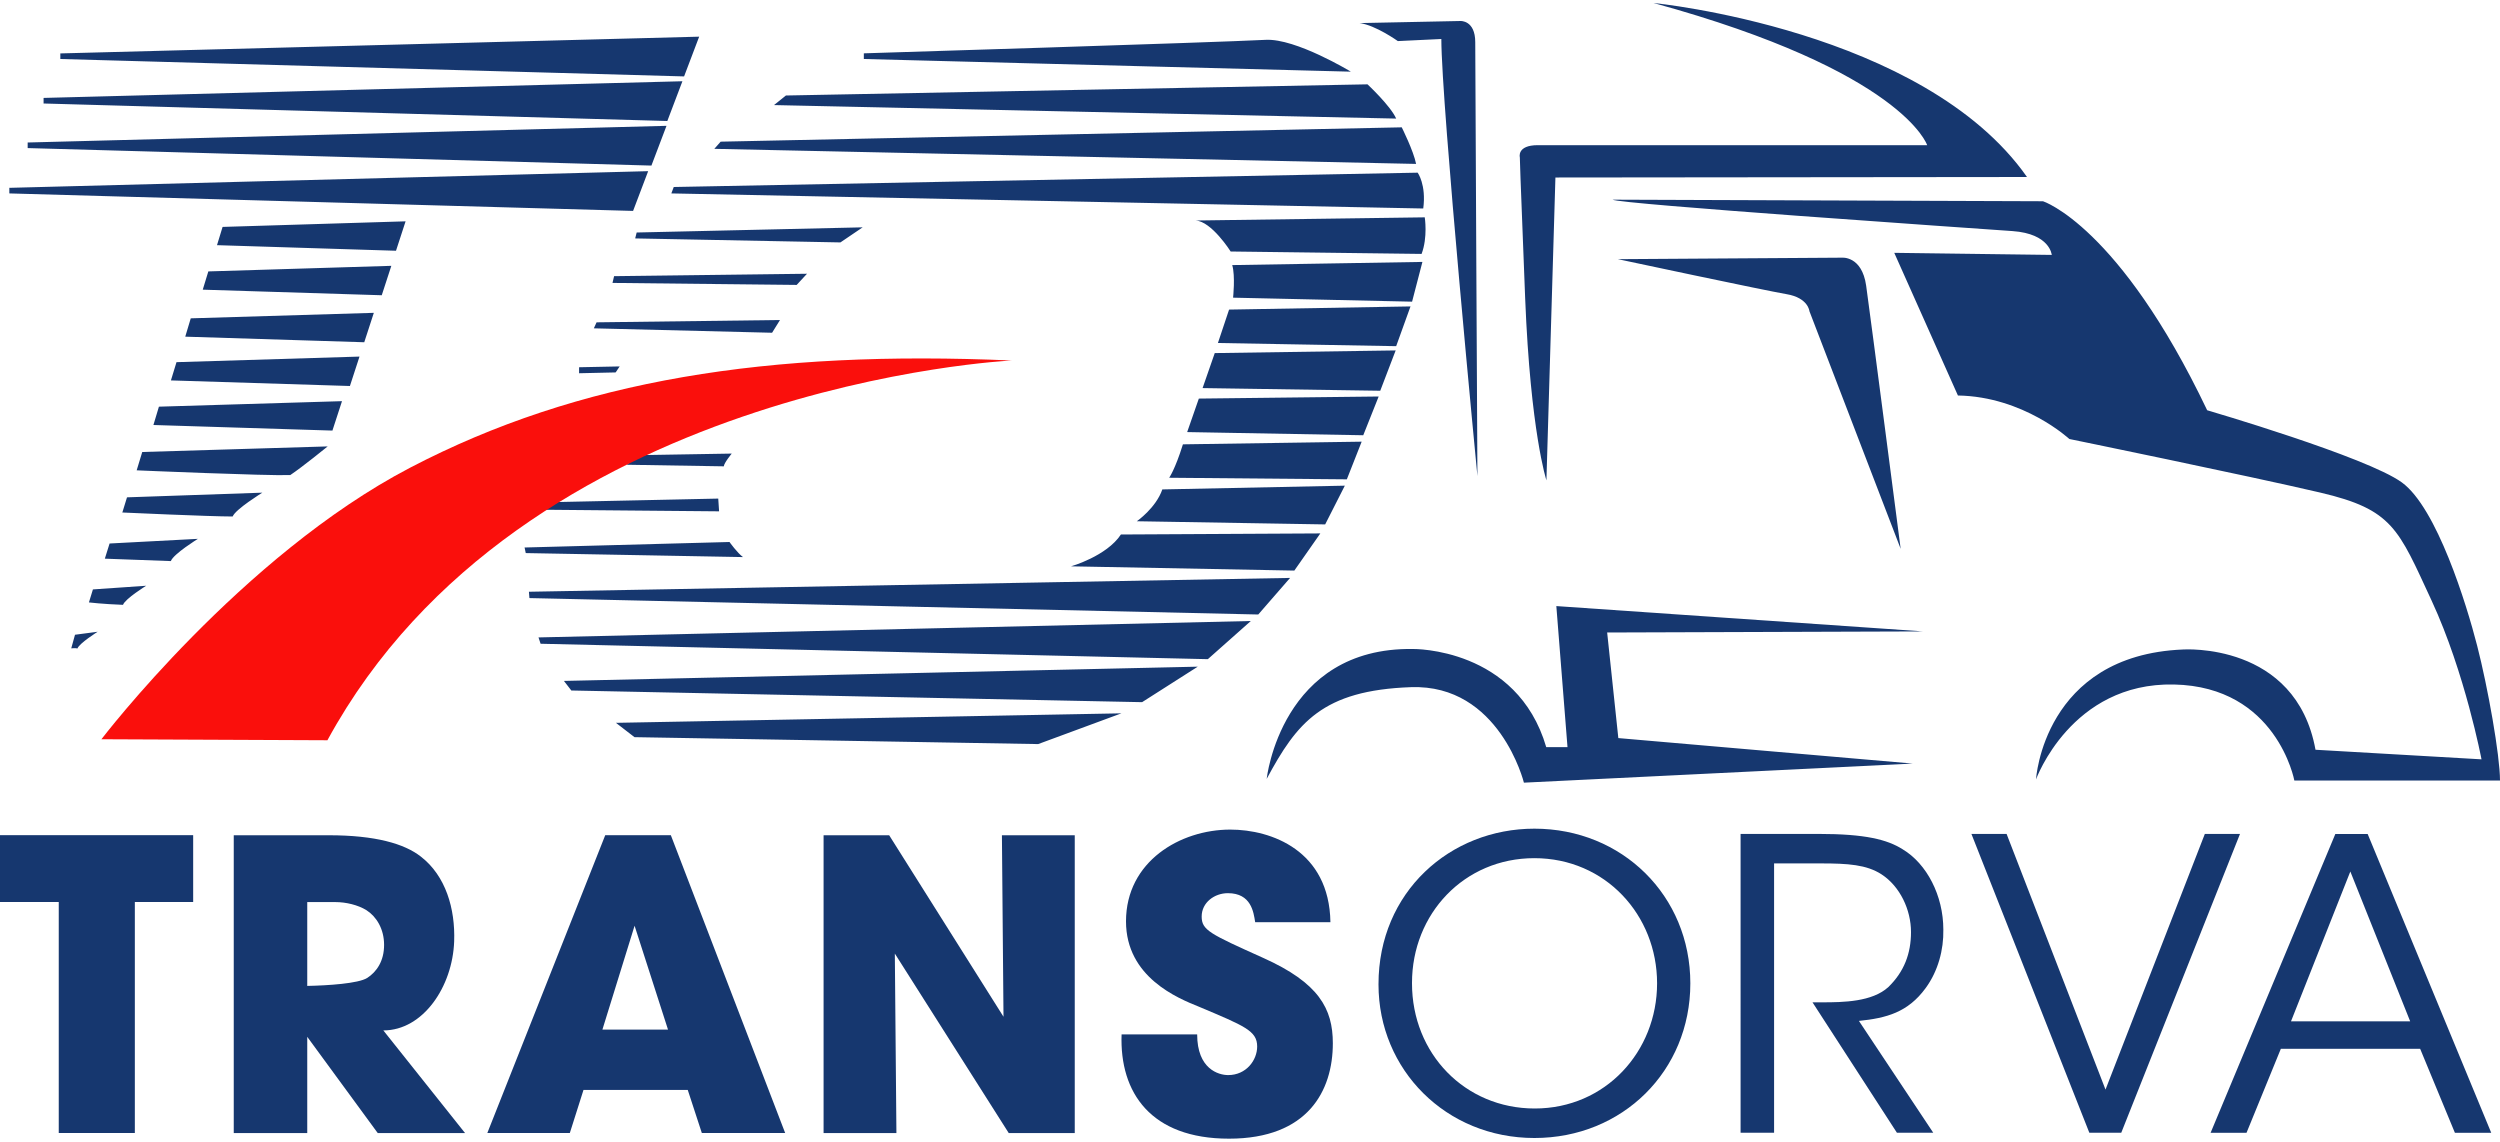 <?xml version="1.0" encoding="utf-8"?>
<!-- Generator: Adobe Illustrator 24.0.2, SVG Export Plug-In . SVG Version: 6.00 Build 0)  -->
<svg version="1.1" id="Capa_1" xmlns="http://www.w3.org/2000/svg" xmlns:xlink="http://www.w3.org/1999/xlink" x="0px" y="0px"
	 viewBox="0 0 300 137" style="enable-background:new 0 0 300 137;" xml:space="preserve">
<style type="text/css">
	.st0{fill:#16376F;}
	.st1{fill:#FA0F0C;}
</style>
<g>
	<path class="st0" d="M7.24,6.41L83.9,4.4l-1.81,4.77L7.24,7.08V6.41z M103.67,7.08L162.1,8.6c0,0-6.59-4.01-10.22-3.82
		c-6.1,0.32-48.22,1.62-48.22,1.62V7.08z M5.23,12.42l74.85,2.1l1.81-4.77L5.23,11.75V12.42z M3.32,17.77l74.85,2.1l1.81-4.77
		L3.32,17.1V17.77z M1.12,23.21l74.85,2.1l1.81-4.77L1.12,22.54V23.21z M26.04,29.42l21.48,0.67l1.15-3.53l-21.96,0.67L26.04,29.42z
		 M24.33,34.76l21.48,0.67l1.15-3.53l-21.96,0.67L24.33,34.76z M22.23,40.4l21.48,0.67l1.15-3.53L22.89,38.2L22.23,40.4z
		 M20.51,45.65l21.48,0.67l1.15-3.53l-21.96,0.67L20.51,45.65z M18.41,51l21.48,0.67l1.15-3.53L19.07,48.8L18.41,51z M16.4,56.44
		c0,0,15.56,0.67,18.43,0.57c1.43-0.95,4.49-3.44,4.49-3.44l-22.25,0.67L16.4,56.44z M14.68,61.5c0,0,10.5,0.48,13.24,0.48
		c0.32-0.86,3.56-2.86,3.56-2.86l-16.24,0.56L14.68,61.5z M12.58,67.04c0,0,5.09,0.19,7.92,0.29c0.32-0.86,3.25-2.67,3.25-2.67
		l-10.6,0.56L12.58,67.04z M10.67,72.29c0,0,1.66,0.2,4.09,0.29c0.27-0.74,2.78-2.29,2.78-2.29l-6.39,0.44L10.67,72.29z M8.55,77.8
		c0,0,0.6-0.05,0.74,0.02c0.24-0.64,2.43-2.01,2.43-2.01L9,76.17L8.55,77.8z M92.88,12.61l74.66,1.62
		c-0.67-1.53-3.44-4.11-3.44-4.11l-69.79,1.34L92.88,12.61z M85.72,17.86l84.21,1.81c-0.29-1.53-1.72-4.39-1.72-4.39l-81.73,1.72
		L85.72,17.86z M80.56,23.21l90.23,1.81c0.38-2.86-0.67-4.3-0.67-4.3l-89.27,1.72L80.56,23.21z M147.68,30.18l22.91,0.29
		c0.76-2.01,0.38-4.39,0.38-4.39l-27.5,0.38C145.39,26.55,147.68,30.18,147.68,30.18z M147.97,35.72l21.48,0.48l1.24-4.77
		l-22.82,0.38C148.25,33.14,147.97,35.72,147.97,35.72z M146.15,41.16l21.39,0.38l1.72-4.77l-21.77,0.38L146.15,41.16z
		 M144.31,46.57l21.32,0.32l1.85-4.84l-21.71,0.32L144.31,46.57z M142.46,51.85l21.13,0.38l1.85-4.65l-21.58,0.25L142.46,51.85z
		 M140.3,57.33l21.32,0.19L163.4,53l-21.45,0.32C141,56.37,140.3,57.33,140.3,57.33z M136.42,62.55l22.6,0.38l2.36-4.65l-21.9,0.45
		C138.71,60.96,136.42,62.55,136.42,62.55z M128.52,67.96l26.8,0.51l3.12-4.46l-23.93,0.13C132.79,66.75,128.52,67.96,128.52,67.96z
		 M63.47,71.01l0.06,0.76l87.46,1.97l3.82-4.39L63.47,71.01z M64.62,76.49l0.25,0.76l80.07,1.85l5.16-4.58L64.62,76.49z
		 M67.67,81.71l0.89,1.15l68.49,1.4l6.68-4.26L67.67,81.71z M73.91,86.74l2.23,1.72l48.44,0.83l9.99-3.69L73.91,86.74z M76.22,28.61
		l24.63,0.48l2.67-1.81l-27.12,0.62L76.22,28.61z M73.5,33.95l22.1,0.24l1.24-1.34l-23.15,0.29L73.5,33.95z M71.59,38.68l-0.33,0.72
		l21.39,0.53l0.95-1.53L71.59,38.68z M69.49,44.79l4.39-0.1l0.48-0.72l-4.87,0.1V44.79z M76.55,54.62l-1.34,1.15l11.65,0.19
		c0-0.38,0.95-1.53,0.95-1.53L76.55,54.62z M66.19,60.26l-0.76,0.91l20.86,0.19l-0.1-1.53L66.19,60.26z M62.95,65.7l0.14,0.67
		l26.07,0.48c-0.67-0.48-1.62-1.81-1.62-1.81L62.95,65.7z M177.03,5.07c0-2.67-1.78-2.55-1.78-2.55l-12.09,0.25
		c1.91,0.25,4.58,2.16,4.58,2.16l5.22-0.25c0,7.77,4.33,52.45,4.33,52.45S177.03,7.74,177.03,5.07z M231.26,17.42
		c0,0-44.17,0-46.72,0c-2.55,0-2.16,1.46-2.16,1.46s0,0.95,0.64,16.93c0.64,15.98,2.55,21.83,2.55,21.83l1.08-36.34l56.59-0.06
		c-12.41-17.7-44.81-20.88-44.81-20.88C228.39,8.57,231.26,17.42,231.26,17.42z M241.5,27.73c4.52,0.32,4.71,2.86,4.71,2.86
		l-18.9-0.25l7.64,17.12c7.89,0.13,13.37,5.22,13.37,5.22s21.39,4.39,30.11,6.43s9.36,4.33,13.37,12.98s5.98,19.03,5.98,19.03
		l-19.92-1.15c-2.36-12.98-15.91-12.03-15.91-12.03c-16.74,0.7-17.63,15.59-17.63,15.59s4.2-11.65,16.55-11.39
		c12.35,0.25,14.45,11.52,14.45,11.52H300c0-2.99-1.46-11.2-2.74-16.17c-1.27-4.96-4.84-16.55-9.04-19.6
		c-4.2-3.06-23.36-8.66-23.36-8.66c-10.57-22.15-19.7-25.08-19.7-25.08l-51.65-0.19C194.21,24.48,236.99,27.41,241.5,27.73z
		 M194.15,31.1c0,0,17.63,3.76,20.24,4.2s2.74,2.04,2.74,2.04l10.95,28.52c0,0-3.58-27.58-4.14-31.57
		c-0.51-3.63-2.93-3.37-2.93-3.37L194.15,31.1z M186.76,72.73l1.34,16.93h-2.55c-3.5-11.97-15.98-11.78-15.98-11.78
		c-15.85-0.25-17.57,15.59-17.57,15.59c3.63-6.75,6.68-10.63,17.31-11.01c10.63-0.38,13.56,11.46,13.56,11.46l46.66-2.29
		l-35.33-3.06l-1.34-12.67l37.94-0.13L186.76,72.73z"/>
	<path class="st1" d="M12.17,88.71c0,0,16.8-22.02,37.05-32.59s43.03-14.13,72.18-12.86c0,0-58.81,2.8-82.11,45.57L12.17,88.71z"/>
	<g>
		<g>
			<path class="st0" d="M7.05,108.24H0v-8.02h23.18v8.02h-7v27.72H7.05V108.24z"/>
			<path class="st0" d="M55.8,135.96L46,123.65c4.77,0,8.31-5.25,8.5-10.69c0.14-3.91-1.01-7.86-4-10.17
				c-1.98-1.55-5.46-2.56-11.06-2.56H28.05v35.74h8.82v-11.55l8.46,11.55H55.8z M44.07,117.35c-1.07,0.68-4.75,0.91-7.2,0.96v-10.06
				h3.38c1.26,0,2.7,0.34,3.72,0.97c1.21,0.77,2.12,2.27,2.12,4.15C46.1,115.34,45.18,116.63,44.07,117.35z"/>
			<path class="st0" d="M68.38,135.96h-9.9l14.15-35.74h7.87l13.72,35.74h-10l-1.69-5.17H70.02L68.38,135.96z M76.15,111.09
				l-3.86,12.46h7.87L76.15,111.09z"/>
			<path class="st0" d="M120.42,122.01l-0.19-21.78h8.74v35.74h-7.92l-13.67-21.54l0.19,21.54h-8.74v-35.74h7.87L120.42,122.01z"/>
			<path class="st0" d="M143.66,124.13c0,4.15,2.56,4.88,3.72,4.88c2.17,0,3.48-1.79,3.48-3.43c0-1.88-1.5-2.46-7-4.78
				c-2.51-1.01-8.74-3.53-8.74-10.24c0-7.2,6.52-11.01,12.51-11.01c4.93,0,11.88,2.51,12.02,11.11h-9.03
				c-0.19-1.21-0.48-3.48-3.28-3.48c-1.59,0-3.14,1.11-3.14,2.8c0,1.64,0.97,2.08,7.39,4.97c6.66,2.99,8.35,6.08,8.35,10.24
				c0,5.7-2.99,11.45-12.46,11.45c-9.37,0-13.14-5.51-12.89-12.51H143.66z"/>
		</g>
		<g>
			<path class="st0" d="M165.42,118.1c0-11.05,8.58-18.66,18.71-18.66c10.52,0,18.71,8.04,18.71,18.56
				c0,10.52-8.14,18.56-18.71,18.56c-10.61,0-18.71-8.19-18.71-18.42V118.1z M169.44,118c0,8.43,6.35,15.02,14.73,15.02
				c8.48,0,14.68-6.83,14.68-15.02c0-8.19-6.2-15.02-14.73-15.02c-8.43,0-14.68,6.69-14.68,14.97V118z"/>
			<path class="st0" d="M208.88,100.07h9.35c5.62,0,8.24,0.68,10.08,1.84c2.91,1.74,4.89,5.57,4.89,9.64
				c0.05,2.42-0.63,4.99-2.13,7.03c-2.13,2.91-4.7,3.59-8,3.93l8.92,13.42h-4.36l-10.13-15.65h1.16c2.52,0,6.01-0.05,7.95-1.84
				c1.89-1.84,2.71-4.02,2.71-6.59c0-2.67-1.31-5.48-3.54-6.93c-1.79-1.16-4.02-1.31-7.27-1.31h-5.62v32.32h-4.02V100.07z"/>
			<path class="st0" d="M236.57,100.07h4.22l11.87,30.68l11.92-30.68h4.22l-14.25,35.86h-3.83L236.57,100.07z"/>
			<path class="st0" d="M269.58,135.94h-4.31l14.97-35.86h3.88l14.83,35.86h-4.36l-4.17-10.08H273.7L269.58,135.94z M282.04,104.58
				l-7.12,17.98h14.3L282.04,104.58z"/>
		</g>
	</g>
</g>
</svg>
